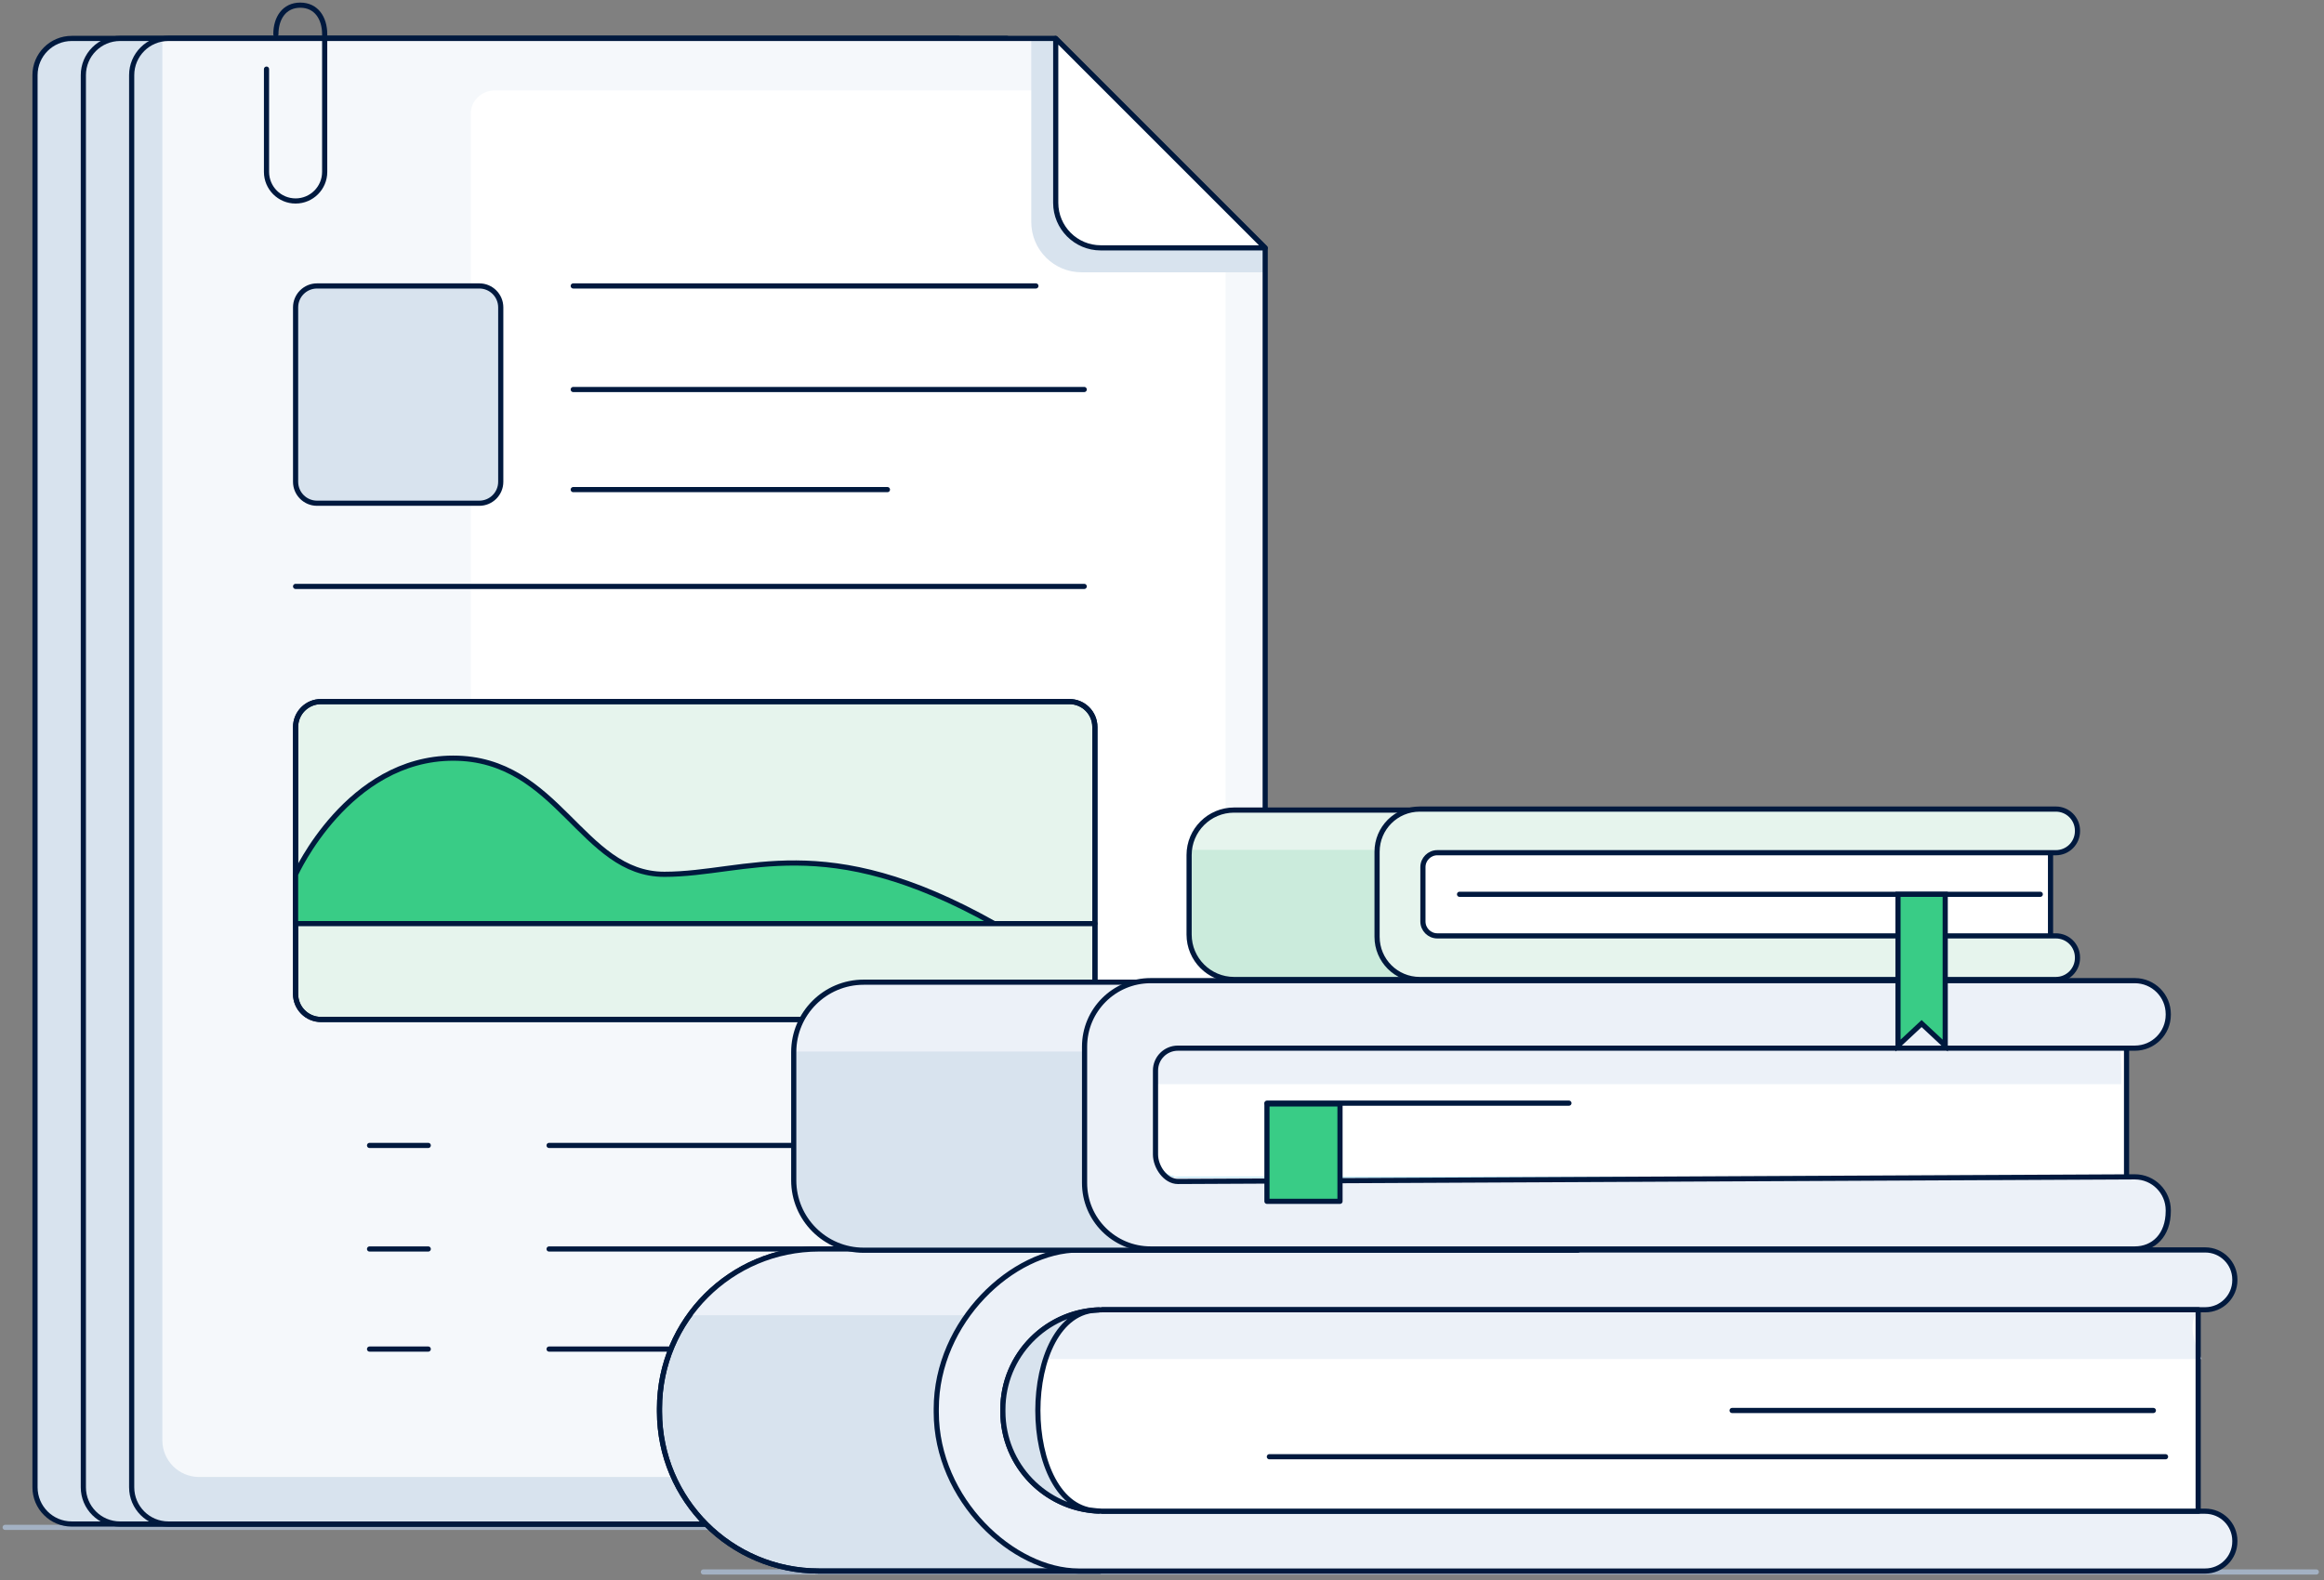 <?xml version="1.0" encoding="UTF-8"?>
<svg width="450px" height="306px" viewBox="0 0 450 306" version="1.1" xmlns="http://www.w3.org/2000/svg" xmlns:xlink="http://www.w3.org/1999/xlink">
    <rect x="0" y="0" width="450" height="306" fill="#808080" stroke="none"/>
    <title>Illustration</title>
    <g id="🎨-Pages" stroke="none" stroke-width="1" fill="none" fill-rule="evenodd">
        <g id="Blog-Übersicht-Desktop" transform="translate(-826, -152)">
            <g id="Illustration" transform="translate(827, 153)">
                <g id="Documents">
                    <line x1="8.5846109e-05" y1="294.805" x2="296.528" y2="294.805" id="Stroke-1" stroke="#A3B1C3" stroke-linecap="round" stroke-linejoin="round"></line>
                    <line x1="135.194" y1="303.446" x2="447.51" y2="303.446" id="Stroke-1-Copy" stroke="#A3B1C3" stroke-linecap="round" stroke-linejoin="round"></line>
                    <path d="M184.627,6.442 L12.891,6.442 C8.963,6.442 5.779,9.626 5.779,13.554 L5.779,287.045 C5.779,290.973 8.963,294.157 12.891,294.157 L218.151,294.157 C222.079,294.157 225.263,290.973 225.263,287.045 L225.263,47.077 L184.627,6.442 Z" id="Fill-3" fill="#D8E3EE"></path>
                    <path d="M184.627,6.442 L12.891,6.442 C8.963,6.442 5.779,9.626 5.779,13.554 L5.779,287.045 C5.779,290.973 8.963,294.157 12.891,294.157 L218.151,294.157 C222.079,294.157 225.263,290.973 225.263,287.045 L225.263,47.077 L184.627,6.442 Z" id="Stroke-5" stroke="#00193E" stroke-linecap="round" stroke-linejoin="round"></path>
                    <path d="M193.986,6.442 L22.25,6.442 C18.322,6.442 15.138,9.626 15.138,13.554 L15.138,287.045 C15.138,290.973 18.322,294.157 22.25,294.157 L227.51,294.157 C231.438,294.157 234.622,290.973 234.622,287.045 L234.622,47.077 L193.986,6.442 Z" id="Fill-7" fill="#D8E3EE"></path>
                    <path d="M193.986,6.442 L22.25,6.442 C18.322,6.442 15.138,9.626 15.138,13.554 L15.138,287.045 C15.138,290.973 18.322,294.157 22.25,294.157 L227.51,294.157 C231.438,294.157 234.622,290.973 234.622,287.045 L234.622,47.077 L193.986,6.442 Z" id="Stroke-9" stroke="#00193E" stroke-linecap="round" stroke-linejoin="round"></path>
                    <path d="M203.345,6.442 L31.609,6.442 C27.681,6.442 24.497,9.626 24.497,13.554 L24.497,287.045 C24.497,290.973 27.681,294.157 31.609,294.157 L236.869,294.157 C240.797,294.157 243.981,290.973 243.981,287.045 L243.981,47.077 L203.345,6.442 Z" id="Fill-11" fill="#F5F8FB"></path>
                    <path d="M209.249,16.502 L94.897,16.502 C92.282,16.502 90.162,18.494 90.162,20.95 L90.162,191.995 C90.162,194.452 92.282,196.444 94.897,196.444 L231.571,196.444 C234.187,196.444 236.307,194.452 236.307,191.995 L236.307,41.916 L209.249,16.502 Z" id="Fill-13" fill="#FFFFFF"></path>
                    <path d="M37.549,285.048 C33.621,285.048 30.437,281.864 30.437,277.936 L30.437,6.56 C27.07,7.121 24.497,10.027 24.497,13.554 L24.497,287.045 C24.497,290.973 27.681,294.157 31.609,294.157 L236.869,294.157 C240.797,294.157 243.981,290.973 243.981,287.045 L243.981,284.93 C243.598,284.994 243.21,285.048 242.809,285.048 L37.549,285.048 Z" id="Fill-15" fill="#D8E3EE"></path>
                    <path d="M243.981,51.736 L208.426,51.736 C203.046,51.736 198.686,47.375 198.686,41.996 L198.686,6.442 L203.345,6.442 L243.981,47.077 L243.981,51.736 Z" id="Fill-17" fill="#D8E3EE"></path>
                    <path d="M203.345,6.442 L31.609,6.442 C27.681,6.442 24.497,9.626 24.497,13.554 L24.497,287.045 C24.497,290.973 27.681,294.157 31.609,294.157 L236.869,294.157 C240.797,294.157 243.981,290.973 243.981,287.045 L243.981,47.077 L203.345,6.442 Z" id="Stroke-19" stroke="#00193E" stroke-linecap="round" stroke-linejoin="round"></path>
                    <path d="M52.419,5.632 C52.419,2.521 54.033,-1.42108547e-14 57.143,-1.42108547e-14 C60.253,-1.42108547e-14 61.868,2.521 61.868,5.632 L61.868,32.292 C61.868,35.402 59.346,37.923 56.236,37.923 C53.127,37.923 50.605,35.402 50.605,32.292 L50.605,12.389" id="Stroke-21" stroke="#00193E" stroke-linecap="round" stroke-linejoin="round"></path>
                    <path d="M91.809,96.461 L60.388,96.461 C58.096,96.461 56.236,94.601 56.236,92.308 L56.236,58.531 C56.236,56.238 58.096,54.379 60.388,54.379 L91.809,54.379 C94.102,54.379 95.961,56.238 95.961,58.531 L95.961,92.308 C95.961,94.601 94.102,96.461 91.809,96.461" id="Fill-23" fill="#D8E3EE"></path>
                    <path d="M91.809,96.461 L60.388,96.461 C58.096,96.461 56.236,94.601 56.236,92.308 L56.236,58.531 C56.236,56.238 58.096,54.379 60.388,54.379 L91.809,54.379 C94.102,54.379 95.961,56.238 95.961,58.531 L95.961,92.308 C95.961,94.601 94.102,96.461 91.809,96.461 Z" id="Stroke-25" stroke="#00193E" stroke-linecap="round" stroke-linejoin="round"></path>
                    <path d="M206.079,196.444 L61.16,196.444 C58.442,196.444 56.236,194.239 56.236,191.521 L56.236,139.801 C56.236,137.081 58.442,134.877 61.16,134.877 L206.079,134.877 C208.798,134.877 211.002,137.081 211.002,139.801 L211.002,191.521 C211.002,194.239 208.798,196.444 206.079,196.444" id="Fill-27" fill="#E6F4ED"></path>
                    <path d="M206.079,196.444 L61.16,196.444 C58.442,196.444 56.236,194.239 56.236,191.521 L56.236,139.801 C56.236,137.081 58.442,134.877 61.16,134.877 L206.079,134.877 C208.798,134.877 211.002,137.081 211.002,139.801 L211.002,191.521 C211.002,194.239 208.798,196.444 206.079,196.444 Z" id="Stroke-29" stroke="#00193E" stroke-linecap="round" stroke-linejoin="round"></path>
                    <path d="M206.079,196.444 L61.16,196.444 C58.442,196.444 56.236,194.239 56.236,191.521 L56.236,139.801 C56.236,137.081 58.442,134.877 61.16,134.877 L206.079,134.877 C208.798,134.877 211.002,137.081 211.002,139.801 L211.002,191.521 C211.002,194.239 208.798,196.444 206.079,196.444 Z" id="Stroke-31" stroke="#00193E" stroke-linecap="round" stroke-linejoin="round"></path>
                    <line x1="109.999" y1="54.379" x2="199.579" y2="54.379" id="Stroke-33" stroke="#00193E" stroke-linecap="round" stroke-linejoin="round"></line>
                    <line x1="109.999" y1="74.435" x2="208.938" y2="74.435" id="Stroke-35" stroke="#00193E" stroke-linecap="round" stroke-linejoin="round"></line>
                    <line x1="109.999" y1="93.821" x2="170.833" y2="93.821" id="Stroke-37" stroke="#00193E" stroke-linecap="round" stroke-linejoin="round"></line>
                    <line x1="56.236" y1="112.571" x2="208.938" y2="112.571" id="Stroke-39" stroke="#00193E" stroke-linecap="round" stroke-linejoin="round"></line>
                    <line x1="70.558" y1="220.836" x2="81.922" y2="220.836" id="Stroke-41" stroke="#00193E" stroke-linecap="round" stroke-linejoin="round"></line>
                    <line x1="105.32" y1="220.836" x2="178.187" y2="220.836" id="Stroke-43" stroke="#00193E" stroke-linecap="round" stroke-linejoin="round"></line>
                    <line x1="70.558" y1="240.891" x2="81.922" y2="240.891" id="Stroke-45" stroke="#00193E" stroke-linecap="round" stroke-linejoin="round"></line>
                    <line x1="105.32" y1="240.891" x2="208.937" y2="240.891" id="Stroke-47" stroke="#00193E" stroke-linecap="round" stroke-linejoin="round"></line>
                    <line x1="70.558" y1="260.278" x2="81.922" y2="260.278" id="Stroke-49" stroke="#00193E" stroke-linecap="round" stroke-linejoin="round"></line>
                    <path d="M191.498,177.875 C158.46,159.306 143.698,168.326 127.644,168.326 C111.59,168.326 107.145,145.833 86.76,145.833 C66.375,145.833 56.237,168.326 56.237,168.326 L56.237,177.875 L211.003,177.875" id="Fill-51" fill="#39CC86"></path>
                    <line x1="105.32" y1="260.278" x2="184.871" y2="260.278" id="Stroke-53" stroke="#00193E" stroke-linecap="round" stroke-linejoin="round"></line>
                    <path d="M191.498,177.875 C158.46,159.306 143.698,168.326 127.644,168.326 C111.59,168.326 107.145,145.833 86.76,145.833 C66.375,145.833 56.237,168.326 56.237,168.326 L56.237,177.875 L211.003,177.875" id="Stroke-55" stroke="#00193E" stroke-linecap="round" stroke-linejoin="round"></path>
                    <path d="M243.981,47.002 L212.143,47.002 C207.326,47.002 203.421,43.096 203.421,38.28 L203.421,6.442 C216.94,19.962 230.461,33.482 243.981,47.002" id="Fill-57" fill="#FFFFFF"></path>
                    <path d="M243.981,47.002 L212.143,47.002 C207.326,47.002 203.421,43.096 203.421,38.28 L203.421,6.442 C216.94,19.962 230.461,33.482 243.981,47.002 Z" id="Stroke-59" stroke="#00193E" stroke-linecap="round" stroke-linejoin="round"></path>
                </g>
                <g id="Books" transform="translate(126.314, 143.037)">
                    <path d="M31.261,160.226 L85.743,160.226 L85.743,97.851 L31.261,97.851 C14.21,97.851 0.386,111.675 0.386,128.726 L0.386,129.351 C0.386,146.403 14.21,160.226 31.261,160.226" id="Fill-31" fill="#D8E3EE"></path>
                    <path d="M31.261,160.226 L85.743,160.226 L85.743,97.851 L31.261,97.851 C14.21,97.851 0.386,111.675 0.386,128.726 L0.386,129.351 C0.386,146.403 14.21,160.226 31.261,160.226 Z" id="Stroke-32" stroke="#00193E" stroke-linecap="round" stroke-linejoin="round"></path>
                    <path d="M85.743,110.688 L85.743,97.851 L31.261,97.851 C20.951,97.851 11.843,102.92 6.239,110.688 L85.743,110.688 Z" id="Fill-33" fill="#ECF1F8"></path>
                    <path d="M31.261,160.226 L85.743,160.226 L85.743,97.851 L31.261,97.851 C14.21,97.851 0.386,111.675 0.386,128.726 L0.386,129.351 C0.386,146.403 14.21,160.226 31.261,160.226 Z" id="Stroke-34" stroke="#00193E" stroke-linecap="round" stroke-linejoin="round"></path>
                    <path d="M305.424,103.774 C305.424,100.606 302.856,98.039 299.689,98.039 L81.534,98.039 C68.85,98.039 53.977,111.821 53.977,128.822 L53.977,129.444 C53.977,146.444 68.85,160.226 81.534,160.226 L299.689,160.226 C302.856,160.226 305.424,157.658 305.424,154.491 L305.424,154.375 C305.424,151.208 302.856,148.64 299.689,148.64 L86.186,148.64 L86.186,109.625 L299.689,109.625 C302.856,109.625 305.424,107.057 305.424,103.89 L305.424,103.774 Z" id="Fill-35" fill="#ECF1F8"></path>
                    <path d="M305.424,103.774 C305.424,100.606 302.856,98.039 299.689,98.039 L81.534,98.039 C68.85,98.039 53.977,111.821 53.977,128.822 L53.977,129.444 C53.977,146.444 68.85,160.226 81.534,160.226 L299.689,160.226 C302.856,160.226 305.424,157.658 305.424,154.491 L305.424,154.375 C305.424,151.208 302.856,148.64 299.689,148.64 L86.186,148.64 L86.186,109.625 L299.689,109.625 C302.856,109.625 305.424,107.057 305.424,103.89 L305.424,103.774 Z" id="Stroke-36" stroke="#00193E" stroke-linecap="round" stroke-linejoin="round"></path>
                    <path d="M298.379,148.64 L86.186,148.64 C75.52,148.64 66.873,139.993 66.873,129.328 L66.873,128.937 C66.873,118.271 75.52,109.625 86.186,109.625 L298.379,109.625 L298.32,109.82 L298.32,148.445 L298.379,148.64 Z" id="Fill-37" fill="#FFFFFF"></path>
                    <path d="M299.006,119.169 C299.006,119.169 295.526,112.887 298.32,109.82 L298.379,109.625 L86.186,109.625 C79.089,109.625 72.903,113.465 69.546,119.169" id="Fill-38" fill="#ECF1F8"></path>
                    <path d="M298.379,148.64 L86.186,148.64 C75.52,148.64 66.873,139.993 66.873,129.328 L66.873,128.937 C66.873,118.271 75.52,109.625 86.186,109.625 L298.379,109.625 L298.32,109.82 L298.32,148.445 L298.379,148.64 Z" id="Stroke-40" stroke="#00193E" stroke-linecap="round" stroke-linejoin="round"></path>
                    <path d="M85.432,109.663 C75.118,110.063 66.874,118.526 66.874,128.938 L66.874,129.328 C66.874,139.739 75.118,148.202 85.432,148.602 C69.722,148.602 69.722,109.663 85.432,109.663" id="Fill-41" fill="#D8E3EE"></path>
                    <path d="M85.432,109.663 C75.118,110.063 66.874,118.526 66.874,128.938 L66.874,129.328 C66.874,139.739 75.118,148.202 85.432,148.602 C69.722,148.602 69.722,109.663 85.432,109.663 Z" id="Stroke-42" stroke="#00193E" stroke-linecap="round" stroke-linejoin="round"></path>
                    <g id="Group-45" transform="translate(118.112, 138.025)">
                        <line x1="173.892" y1="0.063" x2="0.364" y2="0.063" id="Fill-43" fill="#FFFFFF"></line>
                        <line x1="173.892" y1="0.063" x2="0.364" y2="0.063" id="Stroke-44" stroke="#00193E" stroke-linecap="round" stroke-linejoin="round"></line>
                    </g>
                    <line x1="289.644" y1="129.132" x2="208.076" y2="129.132" id="Stroke-46" stroke="#00193E" stroke-linecap="round" stroke-linejoin="round"></line>
                    <path d="M178.204,98.185 L39.926,98.185 C32.444,98.185 26.378,92.003 26.378,84.377 L26.378,59.993 C26.378,52.367 32.444,46.185 39.926,46.185 L178.204,46.185 L178.204,98.185 Z" id="Fill-47" fill="#D8E3EE"></path>
                    <path d="M178.204,59.614 L178.204,46.185 L39.926,46.185 C32.484,46.185 26.449,52.187 26.385,59.614 L178.204,59.614 Z" id="Fill-48" fill="#ECF1F8"></path>
                    <path d="M178.204,98.095 L39.926,98.095 C32.444,98.095 26.378,92.03 26.378,84.548 L26.378,59.732 C26.378,52.251 32.444,46.185 39.926,46.185 L178.204,46.185 L178.204,98.095 Z" id="Stroke-49" stroke="#00193E" stroke-linecap="round" stroke-linejoin="round"></path>
                    <polygon id="Fill-50" fill="#FFFFFF" points="90.292 87.099 284.454 87.099 284.454 54.058 90.292 54.058"></polygon>
                    <path d="M283.427,65.938 C283.738,61.066 282.353,56.101 284.454,51.058 L90.292,51.058 L90.292,65.938 L283.427,65.938 Z" id="Fill-51" fill="#ECF1F8"></path>
                    <polygon id="Stroke-52" stroke="#00193E" stroke-linecap="round" stroke-linejoin="round" points="90.292 87.099 284.454 87.099 284.454 54.058 90.292 54.058"></polygon>
                    <path d="M292.531,52.359 C292.531,48.785 289.634,45.887 286.059,45.887 L95.475,45.887 C88.416,45.887 82.692,51.611 82.692,58.671 L82.692,84.176 C82.692,91.236 88.416,96.959 95.475,96.959 L286.059,96.959 C289.634,96.959 292.531,94.061 292.531,90.488 L292.531,90.357 C292.531,86.784 289.634,83.886 286.059,83.886 L100.758,83.886 C98.366,83.886 96.428,81.948 96.428,79.557 L96.428,63.29 C96.428,60.898 98.366,58.961 100.758,58.961 L286.059,58.961 C289.634,58.961 292.531,56.063 292.531,52.489 L292.531,52.359 Z" id="Fill-53" fill="#00C5F8"></path>
                    <path d="M292.531,52.359 C292.531,48.785 289.634,45.887 286.059,45.887 L95.475,45.887 C88.416,45.887 82.692,51.611 82.692,58.671 L82.692,84.176 C82.692,91.236 88.416,97.854 95.475,97.854 L286.059,97.854 C289.634,97.854 292.531,94.061 292.531,90.488 L292.531,90.357 C292.531,86.784 289.634,83.886 286.059,83.886 L100.758,83.886 C98.366,83.886 96.428,81.948 96.428,79.557 L96.428,63.29 C96.428,60.898 98.366,58.961 100.758,58.961 L286.059,58.961 C289.634,58.961 292.531,56.063 292.531,52.489 L292.531,52.359 Z" id="Fill-54" fill="#ECF1F8"></path>
                    <path d="M292.531,52.359 C292.531,48.785 289.634,45.887 286.059,45.887 L95.475,45.887 C88.416,45.887 82.692,51.611 82.692,58.671 L82.692,85.068 C82.692,92.127 88.416,97.851 95.475,97.851 L286.059,97.851 C289.634,97.851 292.531,95.241 292.531,90.488 L292.531,90.357 C292.531,86.784 289.634,83.886 286.059,83.886 L100.758,84.778 C98.366,84.778 96.428,81.948 96.428,79.557 L96.428,63.29 C96.428,60.898 98.366,58.961 100.758,58.961 L286.059,58.961 C289.634,58.961 292.531,56.063 292.531,52.489 L292.531,52.359 Z" id="Stroke-55" stroke="#00193E" stroke-linecap="round" stroke-linejoin="round"></path>
                    <polygon id="Fill-56" fill="#39CC86" points="118.009 88.622 132.154 88.622 132.154 69.756 118.009 69.756"></polygon>
                    <polygon id="Stroke-57" stroke="#00193E" stroke-linecap="round" stroke-linejoin="round" points="118.009 88.622 132.154 88.622 132.154 69.756 118.009 69.756"></polygon>
                    <g id="Group-60" transform="translate(117.224, 68.756)">
                        <line x1="0.785" y1="0.855" x2="59.255" y2="0.855" id="Fill-58" fill="#00AC8F"></line>
                        <line x1="0.785" y1="0.855" x2="59.255" y2="0.855" id="Stroke-59" stroke="#00193E" stroke-linecap="round" stroke-linejoin="round"></line>
                    </g>
                    <g id="Group-75" transform="translate(118.112, 0.375)"></g>
                    <g id="Group-78" transform="translate(118.112, 9.255)"></g>
                    <g id="Group-81" transform="translate(117.224, 20.8)"></g>
                    <g id="Group-3" transform="translate(102.935, 12.657)">
                        <path d="M97.657,33.008 L8.714,33.008 C3.901,33.008 1.57751707e-13,29.106 1.57751707e-13,24.294 L1.57751707e-13,8.905 C1.57751707e-13,4.093 3.901,0.192 8.714,0.192 L97.657,0.192 L97.657,33.008 Z" id="Fill-1" fill="#CBEBDC"></path>
                        <path d="M91.768,7.893 L91.768,0.192 L8.188,0.192 C3.831,0.192 0.278,3.599 0.025,7.893 L91.768,7.893 Z" id="Fill-3" fill="#E6F4ED"></path>
                        <path d="M97.657,33.008 L8.714,33.008 C3.901,33.008 1.57751707e-13,29.106 1.57751707e-13,24.294 L1.57751707e-13,8.905 C1.57751707e-13,4.093 3.901,0.192 8.714,0.192 L97.657,0.192 L97.657,33.008 Z" id="Stroke-9" stroke="#00193E" stroke-linecap="round" stroke-linejoin="round"></path>
                        <polygon id="Fill-13" fill="#FFFFFF" points="41.309 26.635 166.798 26.635 166.798 5.281 41.309 5.281"></polygon>
                        <polygon id="Stroke-15" stroke="#00193E" stroke-linecap="round" stroke-linejoin="round" points="41.309 26.635 166.798 26.635 166.798 5.281 41.309 5.281"></polygon>
                        <path d="M172.018,4.182 C172.018,1.872 170.146,4.73255121e-14 167.836,4.73255121e-14 L44.658,4.73255121e-14 C40.095,4.73255121e-14 36.396,3.699 36.396,8.262 L36.396,24.746 C36.396,29.309 40.095,33.008 44.658,33.008 L167.836,33.008 C170.146,33.008 172.018,31.135 172.018,28.826 L172.018,28.741 C172.018,26.431 170.146,24.558 167.836,24.558 L48.072,24.558 C46.526,24.558 45.274,23.306 45.274,21.76 L45.274,11.247 C45.274,9.701 46.526,8.449 48.072,8.449 L167.836,8.449 C170.146,8.449 172.018,6.576 172.018,4.266 L172.018,4.182 Z" id="Fill-21" fill="#00C5F8"></path>
                        <path d="M172.018,4.182 C172.018,1.872 170.146,4.73255121e-14 167.836,4.73255121e-14 L44.658,4.73255121e-14 C40.095,4.73255121e-14 36.396,3.699 36.396,8.262 L36.396,24.746 C36.396,29.309 40.095,33.008 44.658,33.008 L167.836,33.008 C170.146,33.008 172.018,31.135 172.018,28.826 L172.018,28.741 C172.018,26.431 170.146,24.558 167.836,24.558 L48.072,24.558 C46.526,24.558 45.274,23.306 45.274,21.76 L45.274,11.247 C45.274,9.701 46.526,8.449 48.072,8.449 L167.836,8.449 C170.146,8.449 172.018,6.576 172.018,4.266 L172.018,4.182 Z" id="Fill-22" fill="#E6F4ED"></path>
                        <path d="M172.018,4.182 C172.018,1.872 170.146,4.73255121e-14 167.836,4.73255121e-14 L44.658,4.73255121e-14 C40.095,4.73255121e-14 36.396,3.699 36.396,8.262 L36.396,24.746 C36.396,29.309 40.095,33.008 44.658,33.008 L167.836,33.008 C170.146,33.008 172.018,31.135 172.018,28.826 L172.018,28.741 C172.018,26.431 170.146,24.558 167.836,24.558 L48.072,24.558 C46.526,24.558 45.274,23.306 45.274,21.76 L45.274,11.247 C45.274,9.701 46.526,8.449 48.072,8.449 L167.836,8.449 C170.146,8.449 172.018,6.576 172.018,4.266 L172.018,4.182 Z" id="Stroke-23" stroke="#00193E" stroke-linecap="round" stroke-linejoin="round"></path>
                        <line x1="52.366" y1="16.504" x2="164.811" y2="16.504" id="Stroke-24" stroke="#00193E" stroke-linecap="round" stroke-linejoin="round"></line>
                        <polygon id="Fill-29" fill="#39CC86" points="137.264 16.504 137.264 45.805 141.835 41.539 146.406 45.805 146.406 16.504"></polygon>
                        <polygon id="Stroke-30" stroke="#00193E" points="137.264 16.504 137.264 45.805 141.835 41.539 146.406 45.805 146.406 16.504"></polygon>
                    </g>
                </g>
            </g>
        </g>
    </g>
</svg>